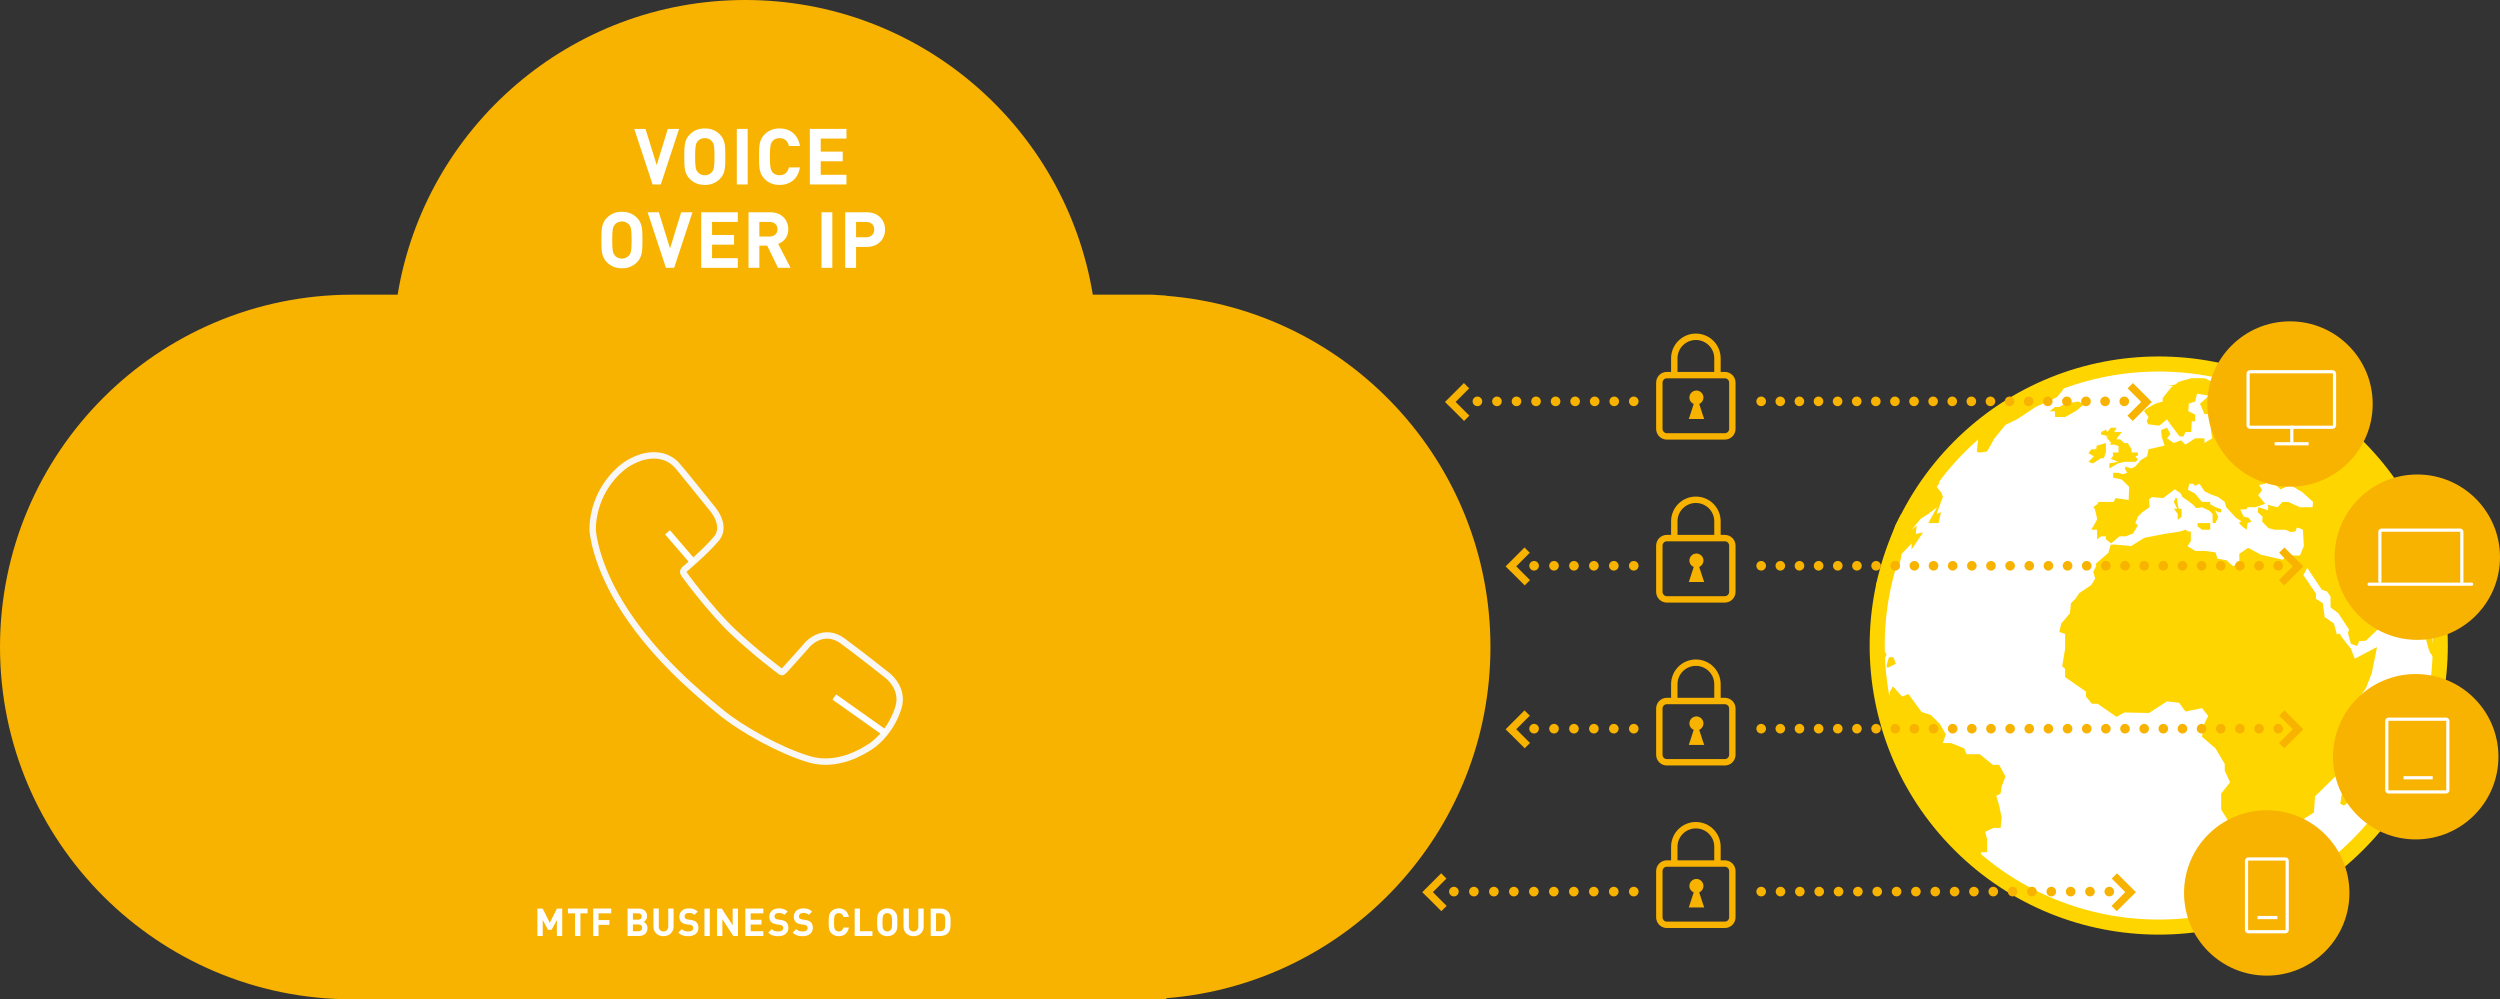<?xml version="1.0" encoding="UTF-8"?>
<svg id="uuid-46d85c71-d69f-40d1-ad39-b325a4fee58d" data-name="Ebene_2" xmlns="http://www.w3.org/2000/svg" width="2338.25" height="934.67" xmlns:xlink="http://www.w3.org/1999/xlink" viewBox="0 0 2338.25 934.67">
  <rect x="0" y="0" width="2338.25" height="934.67" fill="#333333" stroke="none"/>
  <defs>
    <clipPath id="uuid-7bbfb64c-6914-405a-911b-31bb65332505">
      <rect width="2338.25" height="934.67" style="fill: none;"/>
    </clipPath>
    <clipPath id="uuid-2a8e464a-b9b8-457d-8c50-4dd3154e96af">
      <rect width="2338.25" height="934.67" style="fill: none;"/>
    </clipPath>
    <clipPath id="uuid-4e8ff12c-cd2c-4a47-a43b-476503394538">
      <rect width="2338.25" height="934.67" style="fill: none;"/>
    </clipPath>
    <clipPath id="uuid-1a63ba99-6a51-4cb7-8e3f-f4fe862050b4">
      <rect width="2338.25" height="934.67" style="fill: none;"/>
    </clipPath>
    <clipPath id="uuid-eb84da39-b726-48be-95d9-e535500c1fbc">
      <rect width="2338.25" height="934.67" style="fill: none;"/>
    </clipPath>
    <clipPath id="uuid-6fd32fc8-0cb5-4b10-a9a0-c8979627f055">
      <rect width="2338.25" height="934.67" style="fill: none;"/>
    </clipPath>
    <clipPath id="uuid-5b42294f-335d-4e00-ab23-550d0bdf472f">
      <rect width="2338.25" height="934.67" style="fill: none;"/>
    </clipPath>
    <clipPath id="uuid-8753402f-c044-4c47-8d3e-5d558088a0ae">
      <rect width="2338.25" height="934.67" style="fill: none;"/>
    </clipPath>
    <clipPath id="uuid-8c6db650-1e4e-4cbf-b327-768ac8b61939">
      <rect width="2338.25" height="934.67" style="fill: none;"/>
    </clipPath>
    <clipPath id="uuid-126a574a-dc2c-4122-b321-7328024eccd9">
      <rect width="2338.25" height="934.67" style="fill: none;"/>
    </clipPath>
  </defs>
  <g id="uuid-b97c1a2f-dff2-4867-9bae-a374eb7dbac4" data-name="Ebene_1">
    <g style="clip-path: url(#uuid-7bbfb64c-6914-405a-911b-31bb65332505);">
      <path d="M2019.06,867.12c145.43,0,263.33-117.9,263.33-263.33s-117.9-263.33-263.33-263.33-263.33,117.89-263.33,263.33,117.9,263.33,263.33,263.33" style="fill: #fff;"/>
      <circle cx="2019.06" cy="603.79" r="263.33" transform="translate(164.43 1604.53) rotate(-45)" style="fill: none; stroke: #ffd500; stroke-width: 14.09px;"/>
      <path d="M1974.2,509.38h4.54l14.52,1.36,12.25-7.71,18.6-3.63,14.97-2.27,4.99-1.68,2.72,1.68h2.27v9.11l-3.18,4.5,7.26,4.54h8.74l10.32,1.36,1.81,5.9,8.17,1.36,6.35,5.52,5.9-2.1v-9.32l8.17-5.56,12.25,6.47,20,4.54,6.32-1.82,9.92,11.47,15.04,22.11v4.96l6.35,3.93,1.81,13.1,8.62,5.95,2.72,10.18s3.18-1.36,3.18,0,9.98,13.43,9.98,13.43l3.63,9.26,20.87-10.89-4.99,24.5-5.45,14.07-19.51,27.23-7.26,14.52,2.27,16.79,2.27,4.08-1.81,5.45v9.98l-23.6,23.14-.91,14.97-9.98,6.35-.91,8.17-9.98,8.62-9.98,12.25-14.84,5.9-19.87,6.35,4.31-8.17-8.62-6.35-6.81-7.26-2.27-15.88-7.88-12.7v-14.97l8.33-10.44-4.99-10.89v-6.35l-8.62-14.52-12.71-10.89,2.39-12.71,3.51-6.81-5.9-7.26-15.43,3.18-5.9-8.17-11.36-1.36-16.77,10.89-23.14-.45-7.26,4.08-17.7-12.25h-5.44l-5.45-6.74v-4.61l-19.54-13.61v-7.71l-2.69-2.27,2.69-16.52v-13.88l-5.41-1.81,1.81-7.91,8.17-9.62.91-9.42,4.08-3.93,3.63-5.41,11.34-7.71,3.63-5.94-1.82-6.32,2.72-5.37-.45-2.1,11.8-10.23,2.27-7.71Z" style="fill: #ffd500;"/>
    </g>
    <polygon points="2196.99 724.46 2199.26 720.83 2204.7 717.2 2211.06 708.58 2213.33 702.68 2215.59 702.68 2214.23 713.57 2212.87 716.75 2204.7 736.71 2200.62 746.24 2192.45 753.5 2188.82 751.69 2190.18 743.07 2196.99 732.63 2196.99 724.46" style="fill: #ffd500;"/>
    <polygon points="1766.83 651.48 1767.74 646.87 1770.46 641.88 1779.08 651.48 1784.98 649.14 1797.23 665.93 1805.85 668.65 1814.48 677.27 1819.92 686.8 1817.2 694.97 1824.91 694.97 1837.16 699.96 1839.43 705.4 1842.15 705.4 1851.68 705.4 1863.93 715.39 1869.83 715.39 1875.73 726.28 1872.1 735.81 1871.19 742.16 1867.11 744.43 1869.83 753.5 1872.1 764.39 1871.19 774.38 1864.39 774.38 1856.67 778.01 1858.53 784.81 1858.53 797.06 1853.04 797.06 1852.59 801.15 1854.86 803.42 1851.68 805.23 1858.53 818.39 1838.52 802.05 1829.45 791.62 1814.02 769.84 1799.96 742.61 1787.94 728.09 1771.82 696.78 1773.64 689.07 1769.1 685.44 1766.83 663.21 1766.83 660.32 1766.83 657.76 1766.83 651.48" style="fill: #ffd500;"/>
    <g style="clip-path: url(#uuid-2a8e464a-b9b8-457d-8c50-4dd3154e96af);">
      <path d="M1751.8,590.91l3.06-23.52-.27-20.35s8.03-24.05,8.03-25.41,10.12-30.4,10.12-30.4l5.45-10.55v10.55l4.54-10.55,8.62-11.23v-8.17l6.35-4.99v-7.26l8.62-6.81v10.23l3.63-3.88,3.63-6.35v10.23l-2.27,2.93,4.54,5.44,1.36,4.08-1.81,4.54-4.08,11.23,4.08-1.53-2.27,10.08h-9.59l8.23-14.86-8.23,6.3-7.2,4.65-8.39,10.12,4.76-3.77-.91,7.71,6.81-1.36-10.66,15.88v-5.64l-9.31,9.72-1.81,9.32-5.98,3.84-4,12.25-2.72,14.59-5.67,13.09v25.86l-2.49-4.99-2.72-11.8-1.42,10.74Z" style="fill: #ffd500;"/>
    </g>
    <polygon points="1755.03 606.75 1758.44 604.22 1764.56 611.93 1762.61 616.47 1759.8 611.93 1758.44 606.75 1755.03 606.75" style="fill: #ffd500;"/>
    <g style="clip-path: url(#uuid-4e8ff12c-cd2c-4a47-a43b-476503394538);">
      <path d="M1766.83,614.65h4l2.35,6.12-4.99,2.5s-3.63,2.5-3.63,0,2.27-8.62,2.27-8.62" style="fill: #ffd500;"/>
      <path d="M1865.08,382.78l27.9-16.33,26.77-11.34,29.49-9.98-4.53,6.43-8.17,5.36-15.43,7.03,10.4-2.95-2.69,4.54-4.99,5.9-19.95,9.21-16.81,11.21-11.34,5.45-10.66,13.16-6.54,11.8s-9.57,2.04-9.57,0,1.81-15.88,1.81-15.88l19.06-15.88-11.3,2.27,6.54-9.98Z" style="fill: #ffd500;"/>
    </g>
    <polygon points="1926.1 380.65 1931.51 377.59 1943.8 375.52 1949.23 378.09 1941.98 384.15 1931.51 390.04 1922.02 390.04 1922.02 384.65 1917.02 384.65 1922.02 380.65 1926.1 380.65" style="fill: #ffd500;"/>
    <polygon points="1960.58 420.22 1961.04 416.82 1969.66 414.37 1969.66 417.29 1969.66 423.17 1967.66 428.61 1965.12 428.61 1957.41 433.41 1953.32 431.94 1958.32 426.8 1953.32 423.89 1956.05 420.22 1960.58 420.22" style="fill: #ffd500;"/>
    <polygon points="1974.2 400.03 1979.64 400.03 1977.37 404.11 1984.63 404.11 1981 408.29 1979.42 410.92 1982.82 410.92 1986.9 414.37 1990.08 414.37 1993.71 420.22 1993.71 423.17 1999.61 423.17 1999.61 425.89 1997.24 426.8 1999.61 429.98 1997.24 431.94 1986.9 431.94 1981 433.41 1972.84 438.14 1972.84 433.41 1981 431.94 1974.2 429.07 1976.47 426.35 1976.01 423.17 1981.46 423.17 1981.46 417.27 1977.83 415.91 1972.84 415.91 1974.65 414.37 1969.66 408.29 1972.84 408.29 1965.12 406.38 1965.12 404.11 1969.66 401.84 1971.02 404.11 1974.2 400.03" style="fill: #ffd500;"/>
    <g style="clip-path: url(#uuid-1a63ba99-6a51-4cb7-8e3f-f4fe862050b4);">
      <path d="M2007.78,393.67l1.81-3.63s-4.08-4.54-4.08-5.9,10.44-6.56,10.44-6.56l6.81-2.06v-3.18l6.81-8.62,2.72-2.72h-5.46s9.09-.84,9.09-2.46,14.07-4.8,14.07-4.8h11.92l10.77,4.8,12.25,1.56,18.6,6.81-1.81,2.27-9.08-.46-2.27-1.81-8.17-1.82,8.17,4.54,1.36,4.08,9.53,3.88-.91-3.88h5.45v-3.18l5.9-.45-4.99-5.45,7.26,1.82,4.67,3.63,3.04-3.18,7.26,2.27,7.71.45,4.99-.45,22.69,11.47,19.96,15.3,22.69,21.33,21.78,24.96,23.14,36.93,12.71,27.08,9.07,24.92,5.45,24.5-5.45,21.54.45,17.03,2.27,12.52-.45,7.9-3.18-4.31-1.36-3.59s-8.17-30.48-8.17-31.85-1.81-14.73-1.81-14.73l-4.54,3.93-1.36-7.53-7.71-9.53-12.71-1.6-6.81-6.56-6.81,2.23-14.52-13.78-4.76-2.06v2.06l4.76,10.64,5.9,7.47h2.72v6.14h7.71v-4.54c0-1.6,3.63-3.63,3.63-3.63l2.72,9.9h5.9l4.08,6.85-4.54,9.56-2.27,10.44-7.71,7.26-12.25,11.8-6.35.45-1.81,4.54-5.9-2.02-2.72-9.78.91-3.63-9.98-15.26-7.26-5.42v-10.1l-3.18-4.69-4.99-1.73-13.61-20.42-5.45,9.95-17.66-16.75,3.14-4.76h13.09l3.7-8.85-.91-15.29s-5.9-2.99-5.9-1.5-1.36,3.18-1.36,3.18l-4.31.45-4.76-2.13h-9.98l-5.9-1.5-5.9-6.11.45-4.55-4.54-4.14.45-4.78,9.07,2.79.45-2.79-.91-2.2,9.53,2.2,4.57-4.93h5.41l10.82,4.93h11.86l.45-4.93-9.98-9.07-9.07-5.45,2.27-10.44-6.81.91-1.36,1.81-3.6.45-2.76,1.36.91,3.42h1.85l7.45,1.11-9.3,4.08-5.9-5.2s2.27,1.61,2.27,0-.45-3.42-.45-3.42h-4.08l-1.81-2.72h-3.18l-1.23,6.15-5.58,1.11,2.72,4.99-3.63,4.54,6.49,8.17-9.21,3.11h-7.26l-.91,1.88-5.9.45,3.18,6.58,4.54.91,2.72,3.65-3.63,1.39-.91,6.22s-6.81-4.83-6.81-6.22,2.27-1.39,2.27-1.39l-5.44-3.65-9.08-9.82-1.36-4.93-6.12-4.54-7.49-2.72-5.33-2.72-4.66-7.01-4.08,2.02-1.82-2.02h-3.63l-1.36,5.65,6.81,3.63,6.35,7.71h7.71v2.27l4.99,2.66,5.28,1.88v2.9h-2.79l-2.95-1.99,2.95,6.13-2.5,5.94h-2.72v-8.55l-3.18-3.06-6.81-3.24s-6.35,1.75-6.35,0-11.8-9.46-11.8-9.46l-1.81-3.63-5.44-3.63-10.89,8.26-10.44-.99-2.72,2.27.45,7.19-6.79,4.78-4.1,4.14-2.37,5.94,2.37,2-2.37,4.22-2.17,3.49-6.81,2.72h-5.9l-7.71,6.61-4.99-3.89v-2.72h-4.54l-3.63,2.72v-8.94h-5.44s5.44-8.98,5.44-10.12-2.27-9.53-2.27-9.53l-1.36-1.43,3.63-2.66,1.36-2.27h14.07l1.82-3.54,12.25,1.73.45-12.25-6.81-6.81-8.17-1.82v-4.54h4.54l4.54,1.36,4.08-1.36-2.27-4.08.91-1.82,4.99,1.82,3.98-1.82,2.37-2.92s.91.03,1.36-1.47c.45-1.51,7.26-5.14,7.26-5.14l1.36-6.58,14.97-3.4-2.72-8.52-.45-6,5.43-2.27,3.19,5.9-3.19,4.08,6.37,4.36,6.81-2.54,4.08,4.08,9.08-5.9h8.74v4.36l7.14-4.36-1.36-9.98,2.72-1.82,4.31,4.08,2.79-2.27-4.83-6.81,4.83-3.18,6.51,2.27,5.9-2.27-4.54-2.72h-10.66l-4.77,2.72-3.63-2.72h-4.42l-4.2-9.73,8.62-7.51-11.34-1.82-1.81,7.26-5.9,2.06-.45,7.06,6.35,3.13v6.35h-3.18l-.45,9.98h-5.44l-1.81,4.18h-3.63l-8.62-11.44-3.19-4.54-7.24,5.9-10.44-1.36-1.36-3.18Z" style="fill: #ffd500;"/>
    </g>
    <polygon points="2067.22 489.24 2067.22 495.45 2064.04 495.45 2059.5 495.45 2055.42 492.34 2055.42 489.24 2061.89 489.24 2067.22 489.24" style="fill: #ffd500;"/>
    <polygon points="2033.19 475.8 2036.36 475.8 2034.68 472.44 2033.19 469.45 2034.77 465.91 2036.36 465.91 2036.36 469.45 2037.72 475.8 2040.45 475.8 2040.45 483.29 2036.82 486.24 2036.82 480.68 2033.19 475.8" style="fill: #ffd500;"/>
    <g style="clip-path: url(#uuid-eb84da39-b726-48be-95d9-e535500c1fbc);">
      <path d="M2141.85,455.23c42.72,0,77.34-34.63,77.34-77.34s-34.63-77.34-77.34-77.34-77.34,34.63-77.34,77.34,34.63,77.34,77.34,77.34" style="fill: #f8b200;"/>
      <path d="M2260.91,598.47c42.72,0,77.34-34.63,77.34-77.34s-34.63-77.34-77.34-77.34-77.34,34.63-77.34,77.34,34.63,77.34,77.34,77.34" style="fill: #f8b200;"/>
      <path d="M2120.08,912.51c42.72,0,77.34-34.63,77.34-77.34s-34.63-77.34-77.34-77.34-77.34,34.63-77.34,77.34,34.63,77.34,77.34,77.34" style="fill: #f8b200;"/>
      <path d="M2259.44,785.11c42.72,0,77.34-34.63,77.34-77.34s-34.63-77.34-77.34-77.34-77.34,34.63-77.34,77.34,34.63,77.34,77.34,77.34" style="fill: #f8b200;"/>
      <path d="M1394.02,605.14c0-173.12-133.5-315.05-303.17-328.48v-.2c-4.73-.38-9.29-.66-13.59-.85h-55.15C996.38,119.27,860.64,0,697.01,0s-299.38,119.27-325.11,275.61h-42.37C147.53,275.61,0,423.15,0,605.14s147.54,329.53,329.53,329.53h761.32v-1.05c169.67-13.43,303.17-155.36,303.17-328.48" style="fill: #f8b200;"/>
    </g>
    <g>
      <path d="M618.03,172.54h-7.66l-17.16-51.97h10.51l10.51,33.8,10.37-33.8h10.58l-17.15,51.97Z" style="fill: #fff;"/>
      <path d="M673.15,125.6c5.18,5.11,5.26,11.02,5.26,20.95s-.07,15.84-5.26,20.95c-3.58,3.5-7.96,5.47-13.94,5.47s-10.37-1.97-13.94-5.47c-5.18-5.18-5.26-11.02-5.26-20.95s.07-15.77,5.26-20.95c3.58-3.5,7.96-5.47,13.94-5.47s10.37,1.97,13.94,5.47ZM652.71,131.95c-1.97,2.19-2.56,4.67-2.56,14.6s.58,12.34,2.56,14.53c1.46,1.68,3.72,2.85,6.5,2.85s5.04-1.17,6.5-2.85c1.97-2.19,2.55-4.6,2.55-14.53s-.58-12.41-2.55-14.6c-1.46-1.68-3.72-2.77-6.5-2.77s-5.04,1.09-6.5,2.77Z" style="fill: #fff;"/>
      <path d="M699.28,172.54h-10.15v-51.97h10.15v51.97Z" style="fill: #fff;"/>
      <path d="M748.19,136.55h-10.29c-1.02-4.23-3.72-7.37-8.76-7.37-2.77,0-5.04,1.02-6.5,2.7-1.9,2.19-2.55,4.74-2.55,14.67s.66,12.48,2.55,14.67c1.46,1.68,3.72,2.7,6.5,2.7,5.04,0,7.74-3.14,8.76-7.37h10.29c-1.82,10.88-9.34,16.42-19.05,16.42-5.99,0-10.37-1.97-13.94-5.47-5.18-5.18-5.26-11.02-5.26-20.95s.07-15.77,5.26-20.95c3.58-3.5,7.96-5.47,13.94-5.47,9.71,0,17.23,5.55,19.05,16.42Z" style="fill: #fff;"/>
      <path d="M791.7,129.61h-24.09v12.19h20.59v9.05h-20.59v12.63h24.09v9.05h-34.24v-51.97h34.24v9.05Z" style="fill: #fff;"/>
    </g>
    <g>
      <path d="M595.62,203.56c5.18,5.11,5.26,11.02,5.26,20.95s-.07,15.84-5.26,20.95c-3.58,3.5-7.96,5.48-13.94,5.48s-10.37-1.97-13.94-5.48c-5.18-5.18-5.26-11.02-5.26-20.95s.07-15.77,5.26-20.95c3.58-3.5,7.96-5.48,13.94-5.48s10.37,1.97,13.94,5.48ZM575.18,209.92c-1.97,2.19-2.56,4.67-2.56,14.6s.58,12.34,2.56,14.53c1.46,1.68,3.72,2.85,6.5,2.85s5.04-1.17,6.5-2.85c1.97-2.19,2.55-4.6,2.55-14.53s-.58-12.41-2.55-14.6c-1.46-1.68-3.72-2.77-6.5-2.77s-5.04,1.09-6.5,2.77Z" style="fill: #fff;"/>
      <path d="M630.51,250.5h-7.66l-17.16-51.97h10.51l10.51,33.8,10.37-33.8h10.58l-17.15,51.97Z" style="fill: #fff;"/>
      <path d="M690.08,207.58h-24.09v12.19h20.58v9.05h-20.58v12.63h24.09v9.05h-34.24v-51.97h34.24v9.05Z" style="fill: #fff;"/>
      <path d="M720.45,198.53c10.66,0,16.86,7.23,16.86,15.91,0,7.3-4.45,11.9-9.49,13.65l11.61,22.41h-11.75l-10.15-20.73h-7.3v20.73h-10.15v-51.97h20.37ZM710.23,207.58v13.65h9.64c4.45,0,7.3-2.77,7.3-6.86s-2.85-6.79-7.3-6.79h-9.64Z" style="fill: #fff;"/>
      <path d="M778.48,250.5h-10.15v-51.97h10.15v51.97Z" style="fill: #fff;"/>
      <path d="M810.68,198.53c10.8,0,17.15,7.37,17.15,16.21s-6.35,16.21-17.15,16.21h-10v19.56h-10.15v-51.97h20.15ZM800.68,207.58v14.31h9.49c4.6,0,7.52-2.92,7.52-7.15s-2.92-7.15-7.52-7.15h-9.49Z" style="fill: #fff;"/>
    </g>
    <line x1="1509.78" y1="375.39" x2="1390.97" y2="375.39" style="fill: none; stroke: #f8b200; stroke-dasharray: 0 18.28; stroke-linecap: round; stroke-linejoin: round; stroke-width: 9px;"/>
    <path d="M1381.83,375.39h0M1528.06,375.39h0" style="fill: none; stroke: #f8b200; stroke-linecap: round; stroke-linejoin: round; stroke-width: 9px;"/>
    <polygon points="1361.45 375.91 1374.13 363.23 1369.18 358.28 1351.5 375.96 1356.45 380.91 1356.5 380.86 1369.36 393.72 1374.31 388.77 1361.45 375.91" style="fill: #f8b200;"/>
    <line x1="1665.1" y1="375.39" x2="1977.89" y2="375.39" style="fill: none; stroke: #f8b200; stroke-dasharray: 0 17.87; stroke-linecap: round; stroke-linejoin: round; stroke-width: 9px;"/>
    <path d="M1986.83,375.39h0M1647.23,375.39h0" style="fill: none; stroke: #f8b200; stroke-linecap: round; stroke-linejoin: round; stroke-width: 9px;"/>
    <polygon points="2002.65 375.91 1989.97 363.23 1994.92 358.28 2012.6 375.96 2007.65 380.91 2007.6 380.86 1994.73 393.72 1989.79 388.77 2002.65 375.91" style="fill: #f8b200;"/>
    <line x1="1509.42" y1="529.17" x2="1444.15" y2="529.17" style="fill: none; stroke: #f8b200; stroke-dasharray: 0 18.65; stroke-linecap: round; stroke-linejoin: round; stroke-width: 9px;"/>
    <path d="M1434.83,529.17h0M1528.06,529.17h0" style="fill: none; stroke: #f8b200; stroke-linecap: round; stroke-linejoin: round; stroke-width: 9px;"/>
    <polygon points="1418.14 529.69 1430.82 517.01 1425.87 512.06 1408.19 529.74 1413.14 534.69 1413.19 534.64 1426.05 547.5 1431 542.55 1418.14 529.69" style="fill: #f8b200;"/>
    <line x1="1665.14" y1="529.17" x2="2121.88" y2="529.17" style="fill: none; stroke: #f8b200; stroke-dasharray: 0 17.91; stroke-linecap: round; stroke-linejoin: round; stroke-width: 9px;"/>
    <path d="M2130.83,529.17h0M1647.23,529.17h0" style="fill: none; stroke: #f8b200; stroke-linecap: round; stroke-linejoin: round; stroke-width: 9px;"/>
    <polygon points="2144.38 529.69 2131.7 517.01 2136.65 512.06 2154.33 529.74 2149.38 534.69 2149.33 534.64 2136.47 547.5 2131.52 542.55 2144.38 529.69" style="fill: #f8b200;"/>
    <line x1="1509.37" y1="833.9" x2="1369.18" y2="833.9" style="fill: none; stroke: #f8b200; stroke-dasharray: 0 18.69; stroke-linecap: round; stroke-linejoin: round; stroke-width: 9px;"/>
    <path d="M1359.83,833.9h0M1528.06,833.9h0" style="fill: none; stroke: #f8b200; stroke-linecap: round; stroke-linejoin: round; stroke-width: 9px;"/>
    <polygon points="1340.19 834.41 1352.86 821.73 1347.91 816.78 1330.24 834.46 1335.19 839.41 1335.24 839.36 1348.1 852.22 1353.05 847.28 1340.19 834.41" style="fill: #f8b200;"/>
    <line x1="1665.32" y1="833.9" x2="1963.79" y2="833.9" style="fill: none; stroke: #f8b200; stroke-dasharray: 0 18.09; stroke-linecap: round; stroke-linejoin: round; stroke-width: 9px;"/>
    <path d="M1972.83,833.9h0M1647.23,833.9h0" style="fill: none; stroke: #f8b200; stroke-linecap: round; stroke-linejoin: round; stroke-width: 9px;"/>
    <polygon points="1987.77 834.41 1975.09 821.73 1980.04 816.78 1997.72 834.46 1992.77 839.41 1992.72 839.36 1979.85 852.22 1974.9 847.28 1987.77 834.41" style="fill: #f8b200;"/>
    <line x1="1509.42" y1="681.54" x2="1444.15" y2="681.54" style="fill: none; stroke: #f8b200; stroke-dasharray: 0 18.65; stroke-linecap: round; stroke-linejoin: round; stroke-width: 9px;"/>
    <path d="M1434.83,681.54h0M1528.06,681.54h0" style="fill: none; stroke: #f8b200; stroke-linecap: round; stroke-linejoin: round; stroke-width: 9px;"/>
    <polygon points="1418.14 682.05 1430.82 669.37 1425.87 664.42 1408.19 682.1 1413.14 687.05 1413.19 687 1426.05 699.86 1431 694.91 1418.14 682.05" style="fill: #f8b200;"/>
    <line x1="1665.14" y1="681.54" x2="2121.88" y2="681.54" style="fill: none; stroke: #f8b200; stroke-dasharray: 0 17.91; stroke-linecap: round; stroke-linejoin: round; stroke-width: 9px;"/>
    <path d="M2130.83,681.54h0M1647.23,681.54h0" style="fill: none; stroke: #f8b200; stroke-linecap: round; stroke-linejoin: round; stroke-width: 9px;"/>
    <polygon points="2144.38 682.05 2131.7 669.37 2136.65 664.42 2154.33 682.1 2149.38 687.05 2149.33 687 2136.47 699.86 2131.52 694.91 2144.38 682.05" style="fill: #f8b200;"/>
    <g style="clip-path: url(#uuid-6fd32fc8-0cb5-4b10-a9a0-c8979627f055);">
      <path d="M2104.56,347.67h77c1.06,0,1.92.86,1.92,1.92v48.13c0,1.06-.86,1.92-1.92,1.92h-77c-1.06,0-1.93-.86-1.93-1.93v-48.12c0-1.06.86-1.93,1.93-1.93Z" style="fill: none; stroke: #fff; stroke-width: 3px;"/>
    </g>
    <line x1="2143.54" y1="398.2" x2="2143.54" y2="414.57" style="fill: none; stroke: #fff; stroke-width: 3px;"/>
    <line x1="2159.22" y1="415.05" x2="2127.46" y2="415.05" style="fill: none; stroke: #fff; stroke-width: 3px;"/>
    <g style="clip-path: url(#uuid-5b42294f-335d-4e00-ab23-550d0bdf472f);">
      <path d="M2102.8,803.41h34.8c.89,0,1.62.73,1.62,1.62v64.78c0,.89-.73,1.62-1.62,1.62h-34.8c-.89,0-1.62-.73-1.62-1.62v-64.78c0-.89.73-1.62,1.62-1.62Z" style="fill: none; stroke: #fff; stroke-width: 3px;"/>
    </g>
    <line x1="2130.03" y1="858.19" x2="2111.4" y2="858.19" style="fill: none; stroke: #fff; stroke-width: 3px;"/>
    <g style="clip-path: url(#uuid-8753402f-c044-4c47-8d3e-5d558088a0ae);">
      <path d="M2302.55,544.18v-46.68s0-1.66-1.66-1.66h-73.33s-1.66,0-1.66,1.66v46.18M2215.83,546.41h95.85" style="fill: none; stroke: #fff; stroke-linecap: round; stroke-width: 3px;"/>
      <path d="M2233.98,672.67h53.86c.89,0,1.62.73,1.62,1.62v64.78c0,.89-.73,1.62-1.62,1.62h-53.86c-.89,0-1.62-.73-1.62-1.62v-64.78c0-.89.73-1.62,1.62-1.62Z" style="fill: none; stroke: #fff; stroke-width: 3px;"/>
    </g>
    <line x1="2275.29" y1="727.44" x2="2248.01" y2="727.44" style="fill: none; stroke: #fff; stroke-width: 3px;"/>
    <g style="clip-path: url(#uuid-8c6db650-1e4e-4cbf-b327-768ac8b61939);">
      <path d="M1593.24,371.84c0-3.2-2.3-5.87-5.34-6.45-.4-.1-.82-.16-1.26-.16-.55,0-1.08.08-1.57.24-2.86.71-4.97,3.29-4.97,6.36,0,2.72,1.66,5.05,4.02,6.04l-3.34,10.29-1.26,3.76h14.45l-1.32-3.72-3.36-10.35c2.32-1.01,3.95-3.32,3.95-6.01" style="fill: #f8b200;"/>
      <path d="M1606.34,349.19v-14.08c0-11.1-9.04-20.11-20.18-20.11s-20.19,9-20.19,20.11v14.08M1613.23,350.84c3.88,0,7.03,3.15,7.03,7.03v43.27c0,3.88-3.15,7.03-7.03,7.03h-54.22c-3.88,0-7.03-3.15-7.03-7.03v-43.27c0-3.88,3.15-7.03,7.03-7.03h54.22Z" style="fill: none; stroke: #f8b200; stroke-linecap: round; stroke-width: 6px;"/>
      <path d="M1593.24,524.28c0-3.2-2.3-5.87-5.34-6.45-.4-.1-.82-.16-1.26-.16-.55,0-1.08.08-1.57.24-2.86.71-4.97,3.29-4.97,6.36,0,2.72,1.66,5.05,4.02,6.04l-3.34,10.29-1.26,3.76h14.45l-1.32-3.72-3.36-10.35c2.32-1.01,3.95-3.32,3.95-6.01" style="fill: #f8b200;"/>
      <path d="M1606.34,501.63v-14.08c0-11.1-9.04-20.11-20.18-20.11s-20.19,9-20.19,20.11v14.08M1613.23,503.28c3.88,0,7.03,3.15,7.03,7.03v43.27c0,3.88-3.15,7.03-7.03,7.03h-54.22c-3.88,0-7.03-3.15-7.03-7.03v-43.27c0-3.88,3.15-7.03,7.03-7.03h54.22Z" style="fill: none; stroke: #f8b200; stroke-linecap: round; stroke-width: 6px;"/>
      <path d="M1593.24,676.64c0-3.2-2.3-5.87-5.34-6.45-.4-.1-.82-.16-1.26-.16-.55,0-1.08.08-1.57.24-2.86.71-4.97,3.29-4.97,6.36,0,2.72,1.66,5.05,4.02,6.04l-3.34,10.29-1.26,3.76h14.45l-1.32-3.72-3.36-10.35c2.32-1.01,3.95-3.32,3.95-6.01" style="fill: #f8b200;"/>
      <path d="M1606.34,653.99v-14.08c0-11.1-9.04-20.11-20.18-20.11s-20.19,9-20.19,20.11v14.08M1613.23,655.64c3.88,0,7.03,3.15,7.03,7.03v43.27c0,3.88-3.15,7.03-7.03,7.03h-54.22c-3.88,0-7.03-3.15-7.03-7.03v-43.27c0-3.88,3.15-7.03,7.03-7.03h54.22Z" style="fill: none; stroke: #f8b200; stroke-linecap: round; stroke-width: 6px;"/>
      <path d="M1593.24,828.65c0-3.2-2.3-5.87-5.34-6.45-.4-.1-.82-.16-1.26-.16-.55,0-1.08.08-1.57.24-2.86.71-4.97,3.29-4.97,6.36,0,2.72,1.66,5.05,4.02,6.04l-3.34,10.29-1.26,3.76h14.45l-1.32-3.72-3.36-10.35c2.32-1.01,3.95-3.32,3.95-6.01" style="fill: #f8b200;"/>
      <path d="M1606.34,806v-14.08c0-11.1-9.04-20.11-20.18-20.11s-20.19,9-20.19,20.11v14.08M1613.23,807.65c3.88,0,7.03,3.15,7.03,7.03v43.27c0,3.88-3.15,7.03-7.03,7.03h-54.22c-3.88,0-7.03-3.15-7.03-7.03v-43.27c0-3.88,3.15-7.03,7.03-7.03h54.22Z" style="fill: none; stroke: #f8b200; stroke-linecap: round; stroke-width: 6px;"/>
    </g>
    <g>
      <path d="M525.84,875.42h-5v-14.9l-4.9,9.11h-3.38l-4.93-9.11v14.9h-5v-25.63h4.93l6.7,13.28,6.66-13.28h4.93v25.63Z" style="fill: #fff;"/>
      <path d="M549.57,854.25h-6.7v21.17h-5v-21.17h-6.7v-4.46h18.39v4.46Z" style="fill: #fff;"/>
      <path d="M571.7,854.25h-11.88v6.3h10.15v4.46h-10.15v10.4h-5v-25.63h16.88v4.46Z" style="fill: #fff;"/>
      <path d="M597.23,849.79c5.04,0,7.96,2.84,7.96,7.2,0,2.84-1.87,4.64-3.17,5.29,1.58.72,3.56,2.34,3.56,5.76,0,4.79-3.31,7.38-7.88,7.38h-10.73v-25.63h10.26ZM591.98,854.25v5.94h4.93c2.12,0,3.28-1.19,3.28-2.99s-1.15-2.95-3.28-2.95h-4.93ZM591.98,864.65v6.3h5.25c2.23,0,3.35-1.37,3.35-3.17s-1.12-3.13-3.35-3.13h-5.25Z" style="fill: #fff;"/>
      <path d="M630.02,866.63c0,5.44-4.17,9-9.47,9s-9.39-3.56-9.39-9v-16.85h5v16.67c0,2.92,1.69,4.72,4.39,4.72s4.46-1.8,4.46-4.72v-16.67h5v16.85Z" style="fill: #fff;"/>
      <path d="M652.63,852.56l-3.17,3.13c-1.37-1.37-2.92-1.76-5.26-1.76-2.66,0-3.96,1.48-3.96,3.24,0,.68.22,1.33.76,1.84.5.47,1.26.83,2.34.97l3.06.47c2.34.32,3.78.94,4.89,2.02,1.37,1.3,1.98,3.1,1.98,5.4,0,4.97-4.1,7.77-9.5,7.77-3.89,0-6.84-.83-9.36-3.38l3.24-3.24c1.62,1.62,3.82,2.16,6.16,2.16,2.99,0,4.57-1.15,4.57-3.2,0-.86-.25-1.58-.79-2.12-.5-.47-1.08-.68-2.3-.86l-3.06-.47c-2.16-.32-3.82-1.01-4.97-2.12-1.22-1.19-1.84-2.88-1.84-5.04,0-4.57,3.38-7.77,8.93-7.77,3.53,0,6.08.86,8.28,2.99Z" style="fill: #fff;"/>
      <path d="M663.87,875.42h-5v-25.63h5v25.63Z" style="fill: #fff;"/>
      <path d="M690.25,875.42h-4.43l-10.19-15.66v15.66h-5v-25.63h4.46l10.15,15.66v-15.66h5v25.63Z" style="fill: #fff;"/>
      <path d="M713.98,854.25h-11.88v6.01h10.15v4.46h-10.15v6.23h11.88v4.46h-16.88v-25.63h16.88v4.46Z" style="fill: #fff;"/>
      <path d="M736.76,852.56l-3.17,3.13c-1.37-1.37-2.92-1.76-5.26-1.76-2.66,0-3.96,1.48-3.96,3.24,0,.68.22,1.33.76,1.84.5.47,1.26.83,2.34.97l3.06.47c2.34.32,3.78.94,4.89,2.02,1.37,1.3,1.98,3.1,1.98,5.4,0,4.97-4.1,7.77-9.5,7.77-3.89,0-6.84-.83-9.36-3.38l3.24-3.24c1.62,1.62,3.82,2.16,6.16,2.16,2.99,0,4.57-1.15,4.57-3.2,0-.86-.25-1.58-.79-2.12-.5-.47-1.08-.68-2.3-.86l-3.06-.47c-2.16-.32-3.82-1.01-4.97-2.12-1.22-1.19-1.84-2.88-1.84-5.04,0-4.57,3.38-7.77,8.93-7.77,3.53,0,6.08.86,8.28,2.99Z" style="fill: #fff;"/>
      <path d="M759.62,852.56l-3.17,3.13c-1.37-1.37-2.92-1.76-5.26-1.76-2.66,0-3.96,1.48-3.96,3.24,0,.68.22,1.33.76,1.84.5.47,1.26.83,2.34.97l3.06.47c2.34.32,3.78.94,4.9,2.02,1.37,1.3,1.98,3.1,1.98,5.4,0,4.97-4.1,7.77-9.5,7.77-3.89,0-6.84-.83-9.36-3.38l3.24-3.24c1.62,1.62,3.82,2.16,6.16,2.16,2.99,0,4.57-1.15,4.57-3.2,0-.86-.25-1.58-.79-2.12-.5-.47-1.08-.68-2.3-.86l-3.06-.47c-2.16-.32-3.82-1.01-4.97-2.12-1.22-1.19-1.84-2.88-1.84-5.04,0-4.57,3.38-7.77,8.93-7.77,3.53,0,6.08.86,8.28,2.99Z" style="fill: #fff;"/>
      <path d="M793.93,857.67h-5.08c-.5-2.09-1.84-3.63-4.32-3.63-1.37,0-2.48.5-3.2,1.33-.94,1.08-1.26,2.34-1.26,7.23s.32,6.16,1.26,7.24c.72.83,1.84,1.33,3.2,1.33,2.48,0,3.82-1.55,4.32-3.64h5.08c-.9,5.36-4.61,8.1-9.39,8.1-2.95,0-5.11-.97-6.88-2.7-2.56-2.56-2.59-5.44-2.59-10.33s.04-7.78,2.59-10.33c1.76-1.73,3.92-2.7,6.88-2.7,4.79,0,8.5,2.74,9.39,8.1Z" style="fill: #fff;"/>
      <path d="M804.37,870.95h11.63v4.46h-16.63v-25.63h5v21.17Z" style="fill: #fff;"/>
      <path d="M836.74,852.27c2.56,2.52,2.59,5.43,2.59,10.33s-.04,7.81-2.59,10.33c-1.76,1.73-3.92,2.7-6.88,2.7s-5.11-.97-6.88-2.7c-2.56-2.56-2.59-5.44-2.59-10.33s.04-7.78,2.59-10.33c1.76-1.73,3.92-2.7,6.88-2.7s5.11.97,6.88,2.7ZM826.66,855.4c-.97,1.08-1.26,2.3-1.26,7.2s.29,6.08,1.26,7.16c.72.83,1.84,1.4,3.2,1.4s2.48-.58,3.2-1.4c.97-1.08,1.26-2.27,1.26-7.16s-.29-6.12-1.26-7.2c-.72-.83-1.84-1.37-3.2-1.37s-2.48.54-3.2,1.37Z" style="fill: #fff;"/>
      <path d="M863.91,866.63c0,5.44-4.18,9-9.47,9s-9.39-3.56-9.39-9v-16.85h5v16.67c0,2.92,1.69,4.72,4.39,4.72s4.46-1.8,4.46-4.72v-16.67h5v16.85Z" style="fill: #fff;"/>
      <path d="M879.72,849.79c3.49,0,5.98,1.3,7.74,3.74,1.58,2.2,1.62,4.82,1.62,9.07s-.04,6.88-1.62,9.07c-1.76,2.45-4.25,3.74-7.74,3.74h-9.25v-25.63h9.25ZM875.47,854.25v16.7h3.82c1.69,0,2.92-.54,3.74-1.58.94-1.12,1.04-2.7,1.04-6.77s-.11-5.65-1.04-6.77c-.83-1.04-2.05-1.58-3.74-1.58h-3.82Z" style="fill: #fff;"/>
    </g>
    <g style="clip-path: url(#uuid-126a574a-dc2c-4122-b321-7328024eccd9);">
      <path d="M829.17,631.07s-22.58-17.9-40.75-31.39c-18.17-13.49-32.77,2.75-32.77,2.75,0,0-22.85,25.88-23.68,26.16-.83.28-1.93-.55-1.93-.55,0,0-23.4-17.35-44.33-37.17-20.92-19.82-44.05-51.21-45.98-53.97-1.93-2.75.55-4.4.55-4.4,0,0,19.55-16.52,29.74-28.64,10.19-12.11-3.58-27.81-3.58-27.81,0,0-32.49-40.47-33.87-41.57-1.38-1.1-7.98-9.09-22.58-8.54-14.59.55-26.98,10.46-26.98,10.46-31.11,25.06-28.64,60.02-28.64,60.02,0,0,1.93,32.21,30.84,75.99,28.91,43.78,66.36,74.89,87.56,92.51,21.2,17.62,57.27,37.17,83.7,45.15,26.43,7.98,50.66-7.16,58.1-12.12,7.43-4.96,19.55-16.79,25.61-35.79,6.06-19-11.01-31.11-11.01-31.11Z" style="fill: none; stroke: #f9f7f6; stroke-width: 6px;"/>
    </g>
    <line x1="649.33" y1="526.91" x2="624.33" y2="497.88" style="fill: none; stroke: #fff; stroke-width: 6px;"/>
    <line x1="828.33" y1="685.91" x2="780.33" y2="651.91" style="fill: none; stroke: #fff; stroke-width: 6px;"/>
  </g>
</svg>